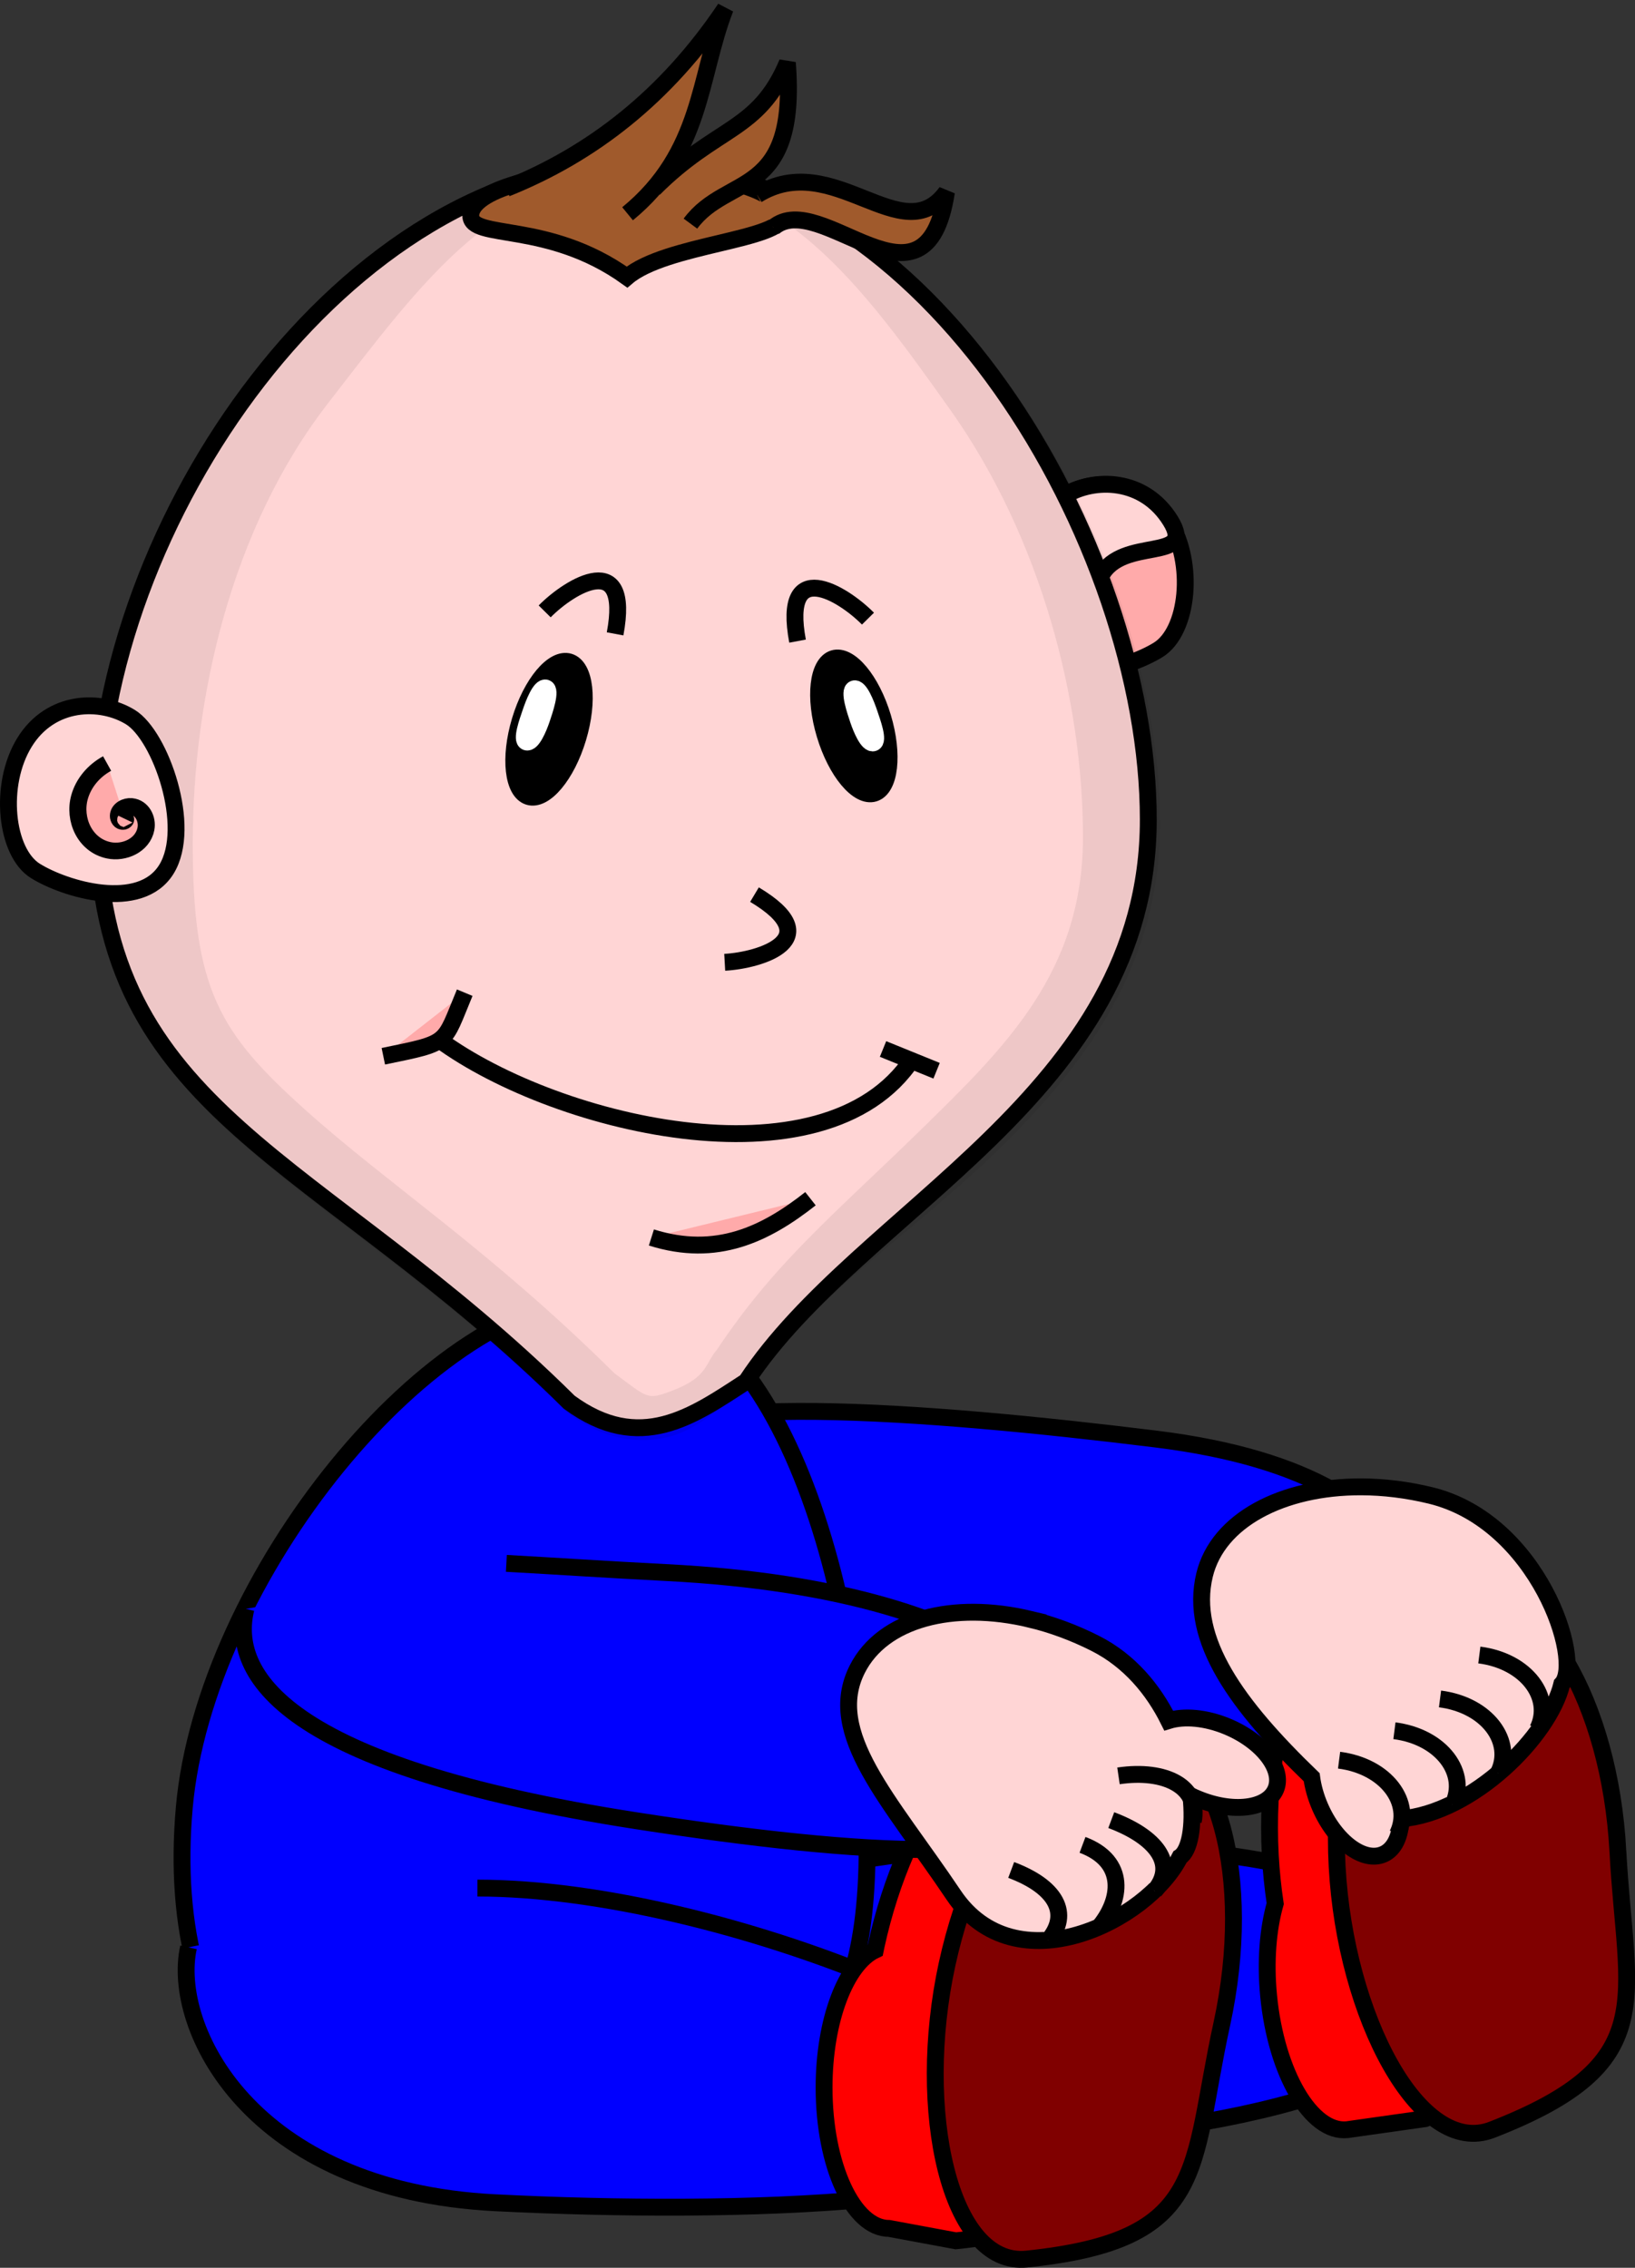 <?xml version="1.0" encoding="UTF-8" standalone="no"?>
<!-- Created with Inkscape (http://www.inkscape.org/) -->
<svg
    xmlns:inkscape="http://www.inkscape.org/namespaces/inkscape"
    xmlns:rdf="http://www.w3.org/1999/02/22-rdf-syntax-ns#"
    xmlns="http://www.w3.org/2000/svg"
    xmlns:cc="http://creativecommons.org/ns#"
    xmlns:dc="http://purl.org/dc/elements/1.1/"
    xmlns:sodipodi="http://sodipodi.sourceforge.net/DTD/sodipodi-0.dtd"
    xmlns:svg="http://www.w3.org/2000/svg"
    xmlns:ns1="http://sozi.baierouge.fr"
    xmlns:xlink="http://www.w3.org/1999/xlink"
    id="svg6873"
    sodipodi:docname="New document 48"
    viewBox="0 0 697.8 967.62"
    version="1.1"
    inkscape:version="0.47 r22583"
  >
  <rect x="0" y="0" width="697.8" height="967.62" fill="#333333" stroke="none"/>
  <sodipodi:namedview
      id="base"
      bordercolor="#666666"
      inkscape:pageshadow="2"
      inkscape:window-y="47"
      pagecolor="#ffffff"
      inkscape:window-height="482"
      inkscape:window-maximized="0"
      inkscape:zoom="0.35"
      inkscape:window-x="1"
      showgrid="false"
      borderopacity="1.0"
      inkscape:current-layer="layer1"
      inkscape:cx="492.46916"
      inkscape:cy="449.52495"
      inkscape:window-width="585"
      inkscape:pageopacity="0.0"
      inkscape:document-units="px"
  />
  <g
      id="layer1"
      inkscape:label="Layer 1"
      inkscape:groupmode="layer"
      transform="translate(117.47 -14.266)"
    >
    <g
        id="g4472-7"
        transform="translate(-155.96 -2.659)"
      >
      <path
          id="path3629-4-5"
          sodipodi:nodetypes="csssc"
          style="fill-rule:evenodd;stroke:#000000;stroke-width:7.2;fill:#0000ff"
          d="m643.73 749.97c-9.093 26.908-92.94 15.109-185.62-16.213-92.684-31.322-159.11-70.305-150.01-97.213 9.093-26.908 126.46-17.59 223.56-5.625 134.46 16.569 121.17 92.143 112.08 119.05z"
      />
      <g
          id="g16533-3"
          transform="translate(-625.71 220)"
        >
        <path
            id="path3593-1-7-8"
            sodipodi:rx="190"
            sodipodi:ry="62.857143"
            style="fill-rule:evenodd;stroke:#000000;stroke-width:7.2;fill:#0000ff"
            sodipodi:type="arc"
            d="m385.71 666.65c0 34.715-85.066 62.857-190 62.857s-190-28.142-190-62.857 85.066-62.857 190-62.857 190 28.142 190 62.857z"
            transform="matrix(.999 -.033 .033 .999 884.16 -12.534)"
            sodipodi:cy="666.64789"
            sodipodi:cx="195.71428"
        />
        <path
            id="path4229-0-8-83"
            sodipodi:nodetypes="csscscccc"
            style="fill-rule:evenodd;stroke:#000000;stroke-width:7.2;fill:#ff0000"
            d="m1261.6 469.75c-0.515 0.002-1.046 0.035-1.562 0.062-33.089 1.777-57.115 54.935-53.688 118.75 0.372 6.931 1.089 13.829 2.094 20.594-3.08 10.829-4.245 24.588-2.812 39.344 3.207 33.039 18.198 58.607 33.469 57.125l33.344-4.719c72.735-28.309 57.086-54.926 53.719-118.78-3.374-62.818-32.103-112.53-64.562-112.38z"
        />
        <path
            id="path3595-64-8-0-1"
            sodipodi:nodetypes="csssc"
            style="fill-rule:evenodd;stroke:#000000;stroke-width:7.2;fill:#800000"
            d="m1354.7 586.87c3.367 63.856 19.028 90.457-53.707 118.77-30.881 12.019-62.692-48.514-66.12-112.33-3.428-63.815 20.618-116.99 53.708-118.77 33.089-1.777 62.692 48.514 66.12 112.33z"
        />
      </g
      >
      <path
          id="path2816-89"
          sodipodi:nodetypes="csssc"
          style="fill-rule:evenodd;stroke:#000000;stroke-width:7.2;fill:#0000ff"
          d="m408.57 805.22c0 97.044-41.881 104.14-115.71 124.29-129.54 35.337-184.89-38.266-175.71-141.43 8.599-96.663 104.9-218.57 181.43-218.57 76.531 0 110 138.67 110 235.71z"
      />
      <g
          id="g16841-6"
          transform="translate(-8.571 -8.571)"
        >
        <path
            id="path3760-3-4"
            sodipodi:nodetypes="csssc"
            style="fill-rule:evenodd;stroke:#000000;stroke-width:7.2;fill:#ffaaaa"
            d="m485.51 302.07c11.212 18.113 43.128 8.587 55.875 0.697 12.746-7.89 15.842-36.836 4.63-54.949s-32.485-18.535-45.231-10.645c-12.746 7.89-26.485 46.784-15.274 64.897z"
        />
        <path
            id="path3760-3-3-3"
            sodipodi:nodetypes="cssssc"
            style="fill-rule:evenodd;stroke:#000000;stroke-width:7.2;fill:#ffd5d5"
            d="m486.09 301.9c7.224 11.671 23.045 11.867 36.794 8.419 7.589-1.903-13.656-24.555-5.92-39.15 9.048-17.071 40.842-5.407 29.63-23.52s-32.485-18.535-45.231-10.645c-12.746 7.89-26.485 46.784-15.274 64.897z"
        />
      </g
      >
      <path
          id="path3591-3"
          sodipodi:nodetypes="cccssz"
          style="fill-rule:evenodd;stroke:#000000;stroke-width:7.2;fill:#ffd5d5"
          d="m528.57 366.65c0 117.6-123.23 166.01-171.58 239.7-22.81 14.84-45.341 31.078-75.559 8.876-106.73-105.72-201.43-122.35-201.43-248.58 0-126.24 106.13-280 230-280s218.57 162.4 218.57 280z"
      />
      <path
          id="path3593-5-3"
          sodipodi:nodetypes="ccsc"
          style="fill-rule:evenodd;stroke:#000000;stroke-width:7.2;fill:#0000ff"
          d="m242.26 822.53c104.93 0.051 262.52 67.913 255.14 101.83-7.384 33.921-145.06 37.61-247.59 32.432-104.81-5.29-138.4-75.09-130.86-108.97"
      />
      <path
          id="path4229-3-8"
          sodipodi:nodetypes="cscscccsc"
          style="fill-rule:evenodd;stroke:#000000;stroke-width:7.2;fill:#ff0000"
          d="m488.01 746.19c-30.393 0.792-63.062 43.465-75.594 101.03-0.125 0.574-0.224 1.145-0.344 1.719-12.501 5.865-21.875 29.916-21.875 58.719 0 33.195 12.439 60.094 27.781 60.094l28.469 5.281c77.635-8.037 69.588-37.845 83.25-100.31 13.594-62.445-1.653-118.76-34.031-125.81-2.53-0.551-5.081-0.786-7.656-0.719z"
      />
      <path
          id="path3595-64-7-6"
          sodipodi:nodetypes="csssc"
          style="fill-rule:evenodd;stroke:#000000;stroke-width:7.2;fill:#800000"
          d="m559.95 880.52c-13.662 62.468-5.606 92.267-83.241 100.3-32.961 3.412-47.607-63.384-34.013-125.83 13.594-62.445 50.862-107.35 83.241-100.3 32.379 7.049 47.607 63.384 34.013 125.83z"
      />
      <path
          id="path3629-04"
          sodipodi:nodetypes="cscss"
          style="fill-rule:evenodd;stroke:#000000;stroke-width:7.2;fill:#0000ff"
          d="m254.6 683.98c20.434 1.131 43.312 2.662 68.127 3.922 150.44 7.641 193.38 66.709 171.73 98.517-6.82 27.572-87.63 22.378-184.31 7.392-151.54-23.48-173.51-62.86-166.69-90.43"
      />
      <path
          id="path4488-8"
          sodipodi:nodetypes="cssscccscccsssccssscscsssc"
          style="fill-opacity:.07;block-progression:tb;fill-rule:evenodd;text-indent:0;color:#000000;text-transform:none;fill:#000000"
          d="m311.44 84.746c-63.424 0-121.83 39.236-164.31 94.063-42.486 54.826-69.313 125.4-69.313 189.53 0 64.018 24.501 101.16 61.906 134.66 37.405 33.497 87.542 63.92 140.59 116.47l0.188 0.188 0.219 0.156c15.791 11.601 30.466 13.424 43.594 10.062 13.127-3.361 24.706-15.424 36.062-22.812l0.625-0.406 0.406-0.625c23.606-35.972 66.314-62.503 103.44-98.781 37.123-36.278 68.75-78.847 68.75-138.91 0-59.768-23.908-130.28-63.5-186.19s-95.148-97.406-158.66-97.406zm0 7.188c60.362 0 94.055 45.401 132.78 100.09 38.727 54.689 56.473 124.2 56.473 182.03 0 57.544-32.871 89.431-69.451 125.18-36.341 35.514-61.908 56.162-86.732 93.536-5.164 5.844-3.71 11.688-19.121 17.531-10.959 4.156-10.192 3.174-24.549-7.321-53.57-53.01-95.45-79.72-132.02-112.47-36.63-32.8-48.07-51.38-48.07-113.6 0-62.109 16.234-134.37 57.781-187.98 41.547-53.615 72.466-96.996 132.91-96.996z"
      />
      <path
          id="path3760-8"
          sodipodi:nodetypes="csssc"
          style="fill-rule:evenodd;stroke:#000000;stroke-width:7.2;fill:#ffd5d5"
          d="m109.5 387.85c-11.212 18.113-43.128 8.587-55.875 0.697-12.746-7.89-15.842-36.836-4.63-54.949s32.485-18.535 45.231-10.645c12.746 7.89 26.485 46.784 15.274 64.897z"
      />
      <path
          id="path3785-89"
          sodipodi:rx="12.857142"
          sodipodi:ry="30"
          style="fill-rule:evenodd;stroke:#000000;stroke-width:7.2;fill:#000000"
          sodipodi:type="arc"
          d="m-94.286 90.934c0 16.569-5.756 30-12.857 30-7.101 0-12.857-13.431-12.857-30s5.756-30 12.857-30c7.101 0 12.857 13.431 12.857 30z"
          transform="matrix(.958 .288 -.288 .958 401.64 271.83)"
          sodipodi:cy="90.933609"
          sodipodi:cx="-107.14286"
      />
      <path
          id="path3785-8-77"
          sodipodi:rx="12.857142"
          sodipodi:ry="30"
          style="fill-rule:evenodd;stroke:#000000;stroke-width:7.2;fill:#000000"
          sodipodi:type="arc"
          d="m-94.286 90.934c0 16.569-5.756 30-12.857 30-7.101 0-12.857-13.431-12.857-30s5.756-30 12.857-30c7.101 0 12.857 13.431 12.857 30z"
          transform="matrix(-.958 .288 .288 .958 274.07 270.4)"
          sodipodi:cy="90.933609"
          sodipodi:cx="-107.14286"
      />
      <path
          id="rect3809-6"
          sodipodi:nodetypes="cc"
          style="fill-rule:evenodd;stroke:#000000;stroke-width:7.2;fill:#ffd5d5"
          d="m427.86 468.79c-37.477 56.74-155.48 27.666-204.29-10"
      />
      <path
          id="path16538-43"
          sodipodi:nodetypes="ccssc"
          style="fill-rule:evenodd;stroke:#000000;stroke-width:7.2;fill:#a05a2c"
          d="m372.75 108.88c0 10.6-50.052 12.122-66.67 26.264-33.79-24.24-66.67-15.66-66.67-26.26s29.849-19.193 66.67-19.193 66.67 8.593 66.67 19.193z"
      />
      <path
          id="rect3812-4-8-0"
          sodipodi:nodetypes="ccc"
          style="fill-rule:evenodd;stroke:#000000;stroke-width:7.2;fill:#a05a2c"
          d="m368.54 114c20.191-17.212 65.061 42.735 73.878-15.12-18.864 25.928-48.274-19.087-80.784 1.187"
      />
      <path
          id="rect3812-4-30"
          sodipodi:nodetypes="ccc"
          style="fill-rule:evenodd;stroke:#000000;stroke-width:7.2;fill:#a05a2c"
          d="m333.16 112.34c15.75-21.35 45.93-10.31 41.37-68.655-12.48 29.536-29.92 26.667-56.98 53.798"
      />
      <path
          id="rect3812-9"
          sodipodi:nodetypes="ccc"
          style="fill-rule:evenodd;stroke:#000000;stroke-width:7.2;fill:#a05a2c"
          d="m254.59 97.302c36.611-14.652 68.235-39.277 93.422-76.777-11.448 29.609-9.734 61.412-41.686 87.604"
      />
      <path
          id="path3859-2"
          sodipodi:nodetypes="csssc"
          style="fill-rule:evenodd;stroke:#ffffff;stroke-width:7.2;fill:#ffffff"
          d="m269.64 323.71c-1.291 3.833-4.116 10.591-6.489 9.792-2.373-0.799 0.528-8.659 1.819-12.492 1.291-3.833 4.151-11.305 6.524-10.506 2.373 0.799-0.563 9.372-1.854 13.206z"
      />
      <path
          id="path3859-0-5"
          sodipodi:nodetypes="csssc"
          style="fill-rule:evenodd;stroke:#ffffff;stroke-width:7.2;fill:#ffffff"
          d="m404.82 324.07c1.291 3.833 4.116 10.591 6.489 9.792 2.373-0.799-0.528-8.659-1.819-12.492-1.291-3.833-4.151-11.305-6.524-10.506-2.373 0.799 0.563 9.372 1.854 13.206z"
      />
      <path
          id="rect4004-4"
          sodipodi:nodetypes="cc"
          style="fill-rule:evenodd;stroke:#000000;stroke-width:7.2;fill:#ffaaaa"
          d="m316.5 544.93c27.868 8.789 48.761-1.464 67.89-16.534"
      />
      <path
          id="rect4004-8-0"
          sodipodi:nodetypes="cc"
          style="fill-rule:evenodd;stroke:#000000;stroke-width:7.2;fill:#ffaaaa"
          d="m202.09 467.61c28.617-5.91 25.382-4.647 34.738-27.13"
      />
      <path
          id="rect4004-8-9-59"
          sodipodi:nodetypes="cc"
          style="fill-rule:evenodd;stroke:#000000;stroke-width:7.2;fill:#ffffff"
          d="m415.36 464.51 22.854 9.281"
      />
      <path
          id="path4077-4"
          style="stroke:#000000;stroke-width:.615;fill:#ffaaaa"
          sodipodi:revolution="1.8769633"
          sodipodi:radius="2.1535151"
          d="m-84.348 177.57c0.006 0.006-0.012 0.015-0.015 0.015-0.046 0.009-0.064-0.055-0.059-0.089 0.018-0.117 0.166-0.145 0.26-0.113 0.221 0.076 0.262 0.357 0.174 0.546-0.168 0.36-0.64 0.416-0.96 0.24-0.539-0.296-0.61-1.02-0.311-1.512 0.462-0.758 1.506-0.846 2.208-0.386 0.456 0.299 0.76 0.791 0.856 1.324"
          transform="matrix(-3.665 -10.921 11.267 -3.78 -2218 116.37)"
          sodipodi:argument="-24.347343"
          sodipodi:cy="177.57008"
          sodipodi:cx="-84.34774"
          sodipodi:expansion="2.29"
          sodipodi:type="spiral"
          sodipodi:t0="0"
      />
      <g
          id="g17404-6"
          transform="matrix(.973 .229 -.229 .973 199.75 -87.433)"
        >
        <path
            id="path4318-23-9"
            style="fill-rule:evenodd;stroke:#000000;stroke-width:7.2;fill:#ffd5d5"
            d="m453.38 710.63c-33.737-0.132-61.312 14.261-66.969 37.625-7.241 29.906 26.217 51.074 62.125 84.438 34.68 32.222 83.103-8 90.344-37.906 3.447-3.611 2.933-14.158-1.438-26.531 0.971 0.222 1.961 0.393 2.969 0.562 15.956 2.679 30.132-2.484 31.656-11.562 1.524-9.078-10.169-18.634-26.125-21.312-9.939-1.669-19.166-0.257-25.094 3.219-9.444-11.371-22.135-21.026-38.031-24.875-10.064-2.437-19.991-3.619-29.438-3.656z"
        />
        <path
            id="rect4275-92-2"
            sodipodi:nodetypes="cc"
            style="fill-rule:evenodd;stroke:#000000;stroke-width:7.2;fill:#ffd5d5"
            d="m492.37 842.24c6.739-13.363-2.161-23-22.358-25.589"
        />
        <path
            id="rect4275-0-86-2"
            sodipodi:nodetypes="cc"
            style="fill-rule:evenodd;stroke:#000000;stroke-width:7.2;fill:#ffd5d5"
            d="m512.06 831.94c6.739-13.363 5.334-30.111-14.863-32.7"
        />
        <path
            id="rect4275-2-7-4"
            sodipodi:nodetypes="cc"
            style="fill-rule:evenodd;stroke:#000000;stroke-width:7.2;fill:#ffd5d5"
            d="m531.69 811.3c6.739-13.363-4.768-22.556-24.965-25.145"
        />
        <path
            id="rect4275-4-3-7"
            sodipodi:nodetypes="cc"
            style="stroke:#000000;stroke-width:7.2;fill:none"
            d="m540.94 778.63c-0.56-14.95-16.61-19.07-35.54-11.57"
        />
      </g
      >
      <g
          id="g17470-7"
        >
        <path
            id="path3631-88-3-5"
            style="fill-rule:evenodd;stroke:#000000;stroke-width:7.2;fill:#ffd5d5"
            d="m619.55 651.33c-33.737-0.132-61.312 14.261-66.969 37.625-6.701 27.676 14.119 55.797 45.719 86.281 0.544 4.053 1.722 8.35 3.594 12.656 6.45 14.837 18.527 23.889 26.969 20.219 4.796-2.085 7.369-7.833 7.531-15.125 30.664-2.501 63.295-35.357 68.656-57.5 9.261-9.703-10.053-69.36-56.062-80.5-10.065-2.437-19.991-3.619-29.438-3.656z"
        />
        <path
            id="rect4275-46-95-4"
            sodipodi:nodetypes="cc"
            style="fill-rule:evenodd;stroke:#000000;stroke-width:7.2;fill:#ffd5d5"
            d="m634.88 799.61c6.739-13.363-4.687-29.061-24.883-31.65"
        />
        <path
            id="rect4275-46-9-9-81"
            sodipodi:nodetypes="cc"
            style="fill-rule:evenodd;stroke:#000000;stroke-width:7.2;fill:#ffd5d5"
            d="m658.5 787.05c6.739-13.363-4.687-29.061-24.883-31.65"
        />
        <path
            id="rect4275-46-2-7-2"
            sodipodi:nodetypes="cc"
            style="fill-rule:evenodd;stroke:#000000;stroke-width:7.2;fill:#ffd5d5"
            d="m677.96 773.48c6.739-13.363-4.687-29.061-24.883-31.65"
        />
        <path
            id="rect4275-46-7-9-8"
            sodipodi:nodetypes="cc"
            style="fill-rule:evenodd;stroke:#000000;stroke-width:7.2;fill:#ffd5d5"
            d="m694.74 754.73c6.739-13.363-4.687-29.061-24.883-31.65"
        />
      </g
      >
      <path
          id="rect4004-7-9"
          sodipodi:nodetypes="cc"
          style="stroke:#000000;stroke-width:7.2;fill:none"
          d="m347.79 427.52c15.379-0.859 44.443-9.909 12.705-28.878"
      />
      <path
          id="rect4004-7-4-3"
          sodipodi:nodetypes="cc"
          style="stroke:#000000;stroke-width:7.2;fill:none"
          d="m408.93 280.89c-10.824-10.959-36.846-26.754-30.056 9.592"
      />
      <path
          id="rect4004-7-4-2-6"
          sodipodi:nodetypes="cc"
          style="stroke:#000000;stroke-width:7.2;fill:none"
          d="m270.95 277.79c10.824-10.959 36.846-26.754 30.056 9.592"
      />
    </g
    >
  </g
  >
</svg
>
